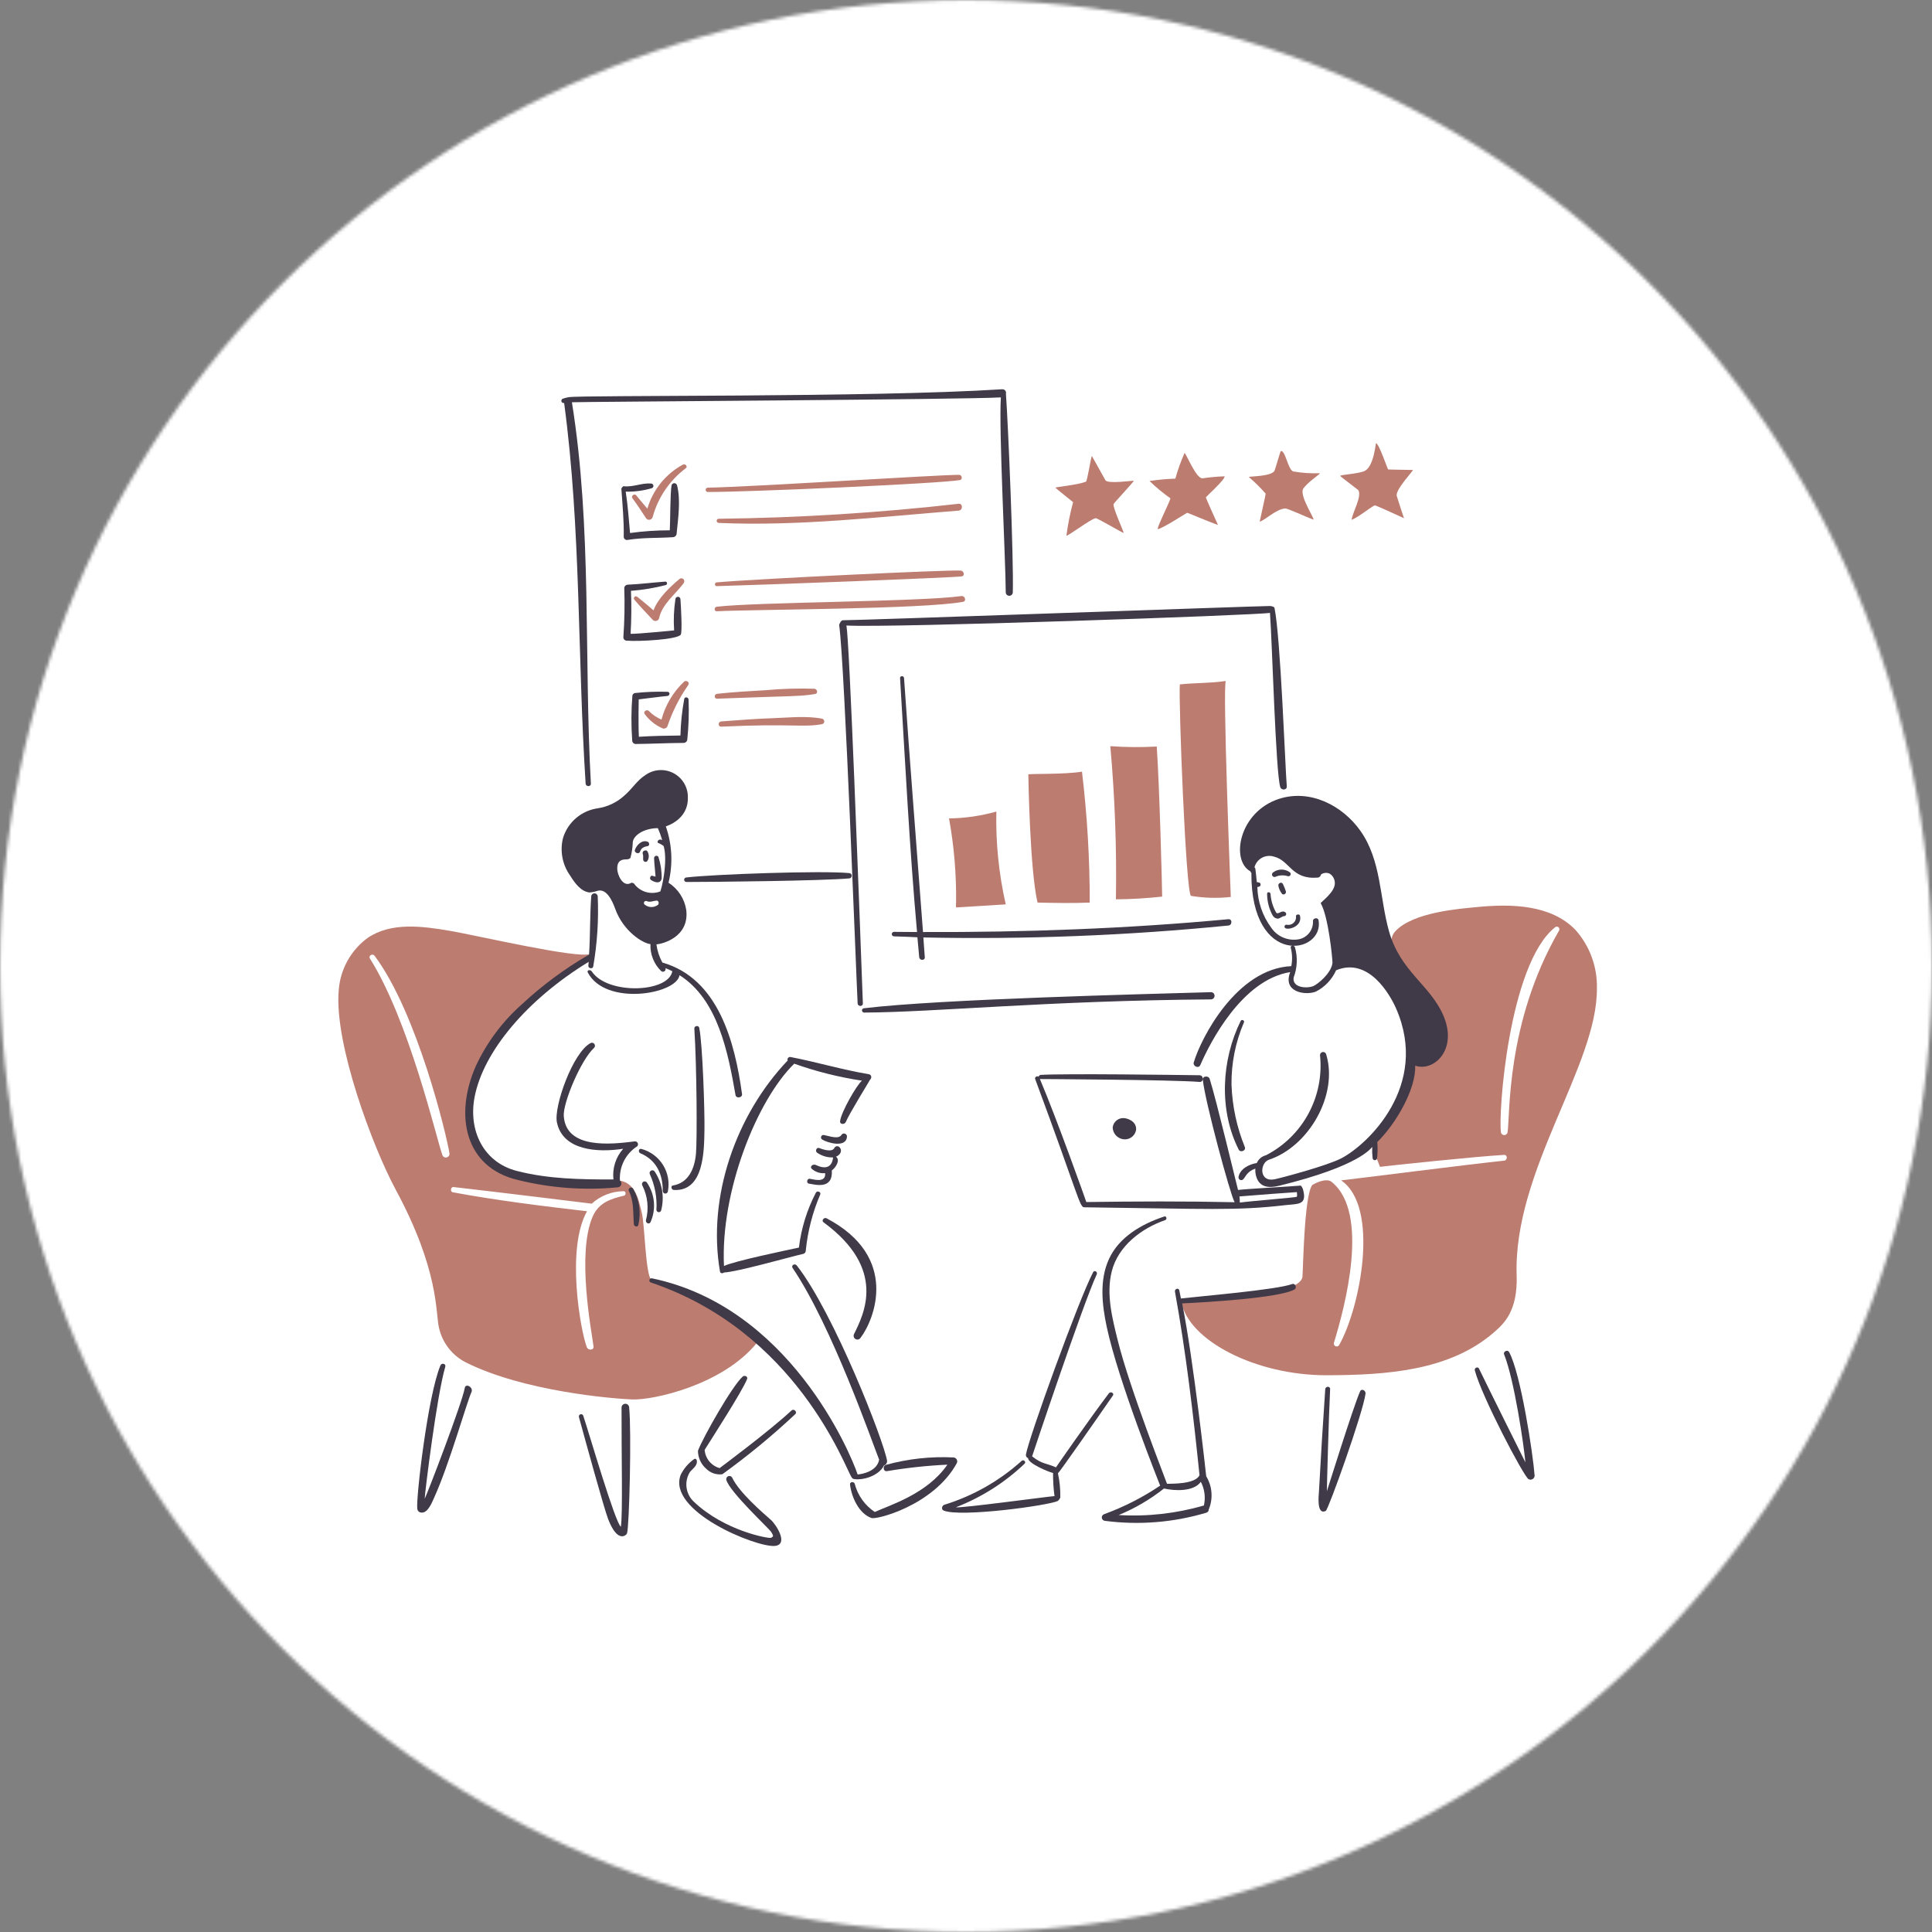 <svg xmlns="http://www.w3.org/2000/svg" width="595" height="595" viewBox="0 0 595 595" fill="none"><rect x="0" y="0" width="595" height="595" fill="#808080" stroke="none"/><mask id="mask0_71_614" style="mask-type:alpha" maskUnits="userSpaceOnUse" x="0" y="0" width="595" height="595"><circle cx="297.5" cy="297.5" r="297.5" fill="#D9D9D9"></circle></mask><g mask="url(#mask0_71_614)"><rect x="-49" y="-49" width="666" height="666" fill="white"></rect></g><path d="M491.801 304.387C491.962 297.757 489.595 291.315 485.181 286.366C477.686 278.614 465.55 278.289 454.81 279.356C450.14 279.821 435.13 280.813 429.669 286.865C422.784 294.497 449.204 313.997 423.938 350.836C422.264 353.284 423.661 355.842 424.995 359.347C428.61 358.9 454.082 356.209 463.211 355.675C464.322 355.609 464.322 357.343 463.211 357.453C454.255 358.347 416.317 363.184 413.027 363.518C424.985 371.695 418.957 402.666 412.415 414.247C412.305 414.428 412.135 414.563 411.934 414.629C411.734 414.694 411.517 414.686 411.322 414.606C411.127 414.525 410.967 414.377 410.871 414.189C410.776 414.001 410.751 413.785 410.801 413.58C414.079 402.864 422.051 373.569 410.077 363.963C408.689 362.847 405.85 363.906 404.126 364.965C401.623 368.302 401.327 391.105 401.121 393.166C400.509 399.286 373.365 399.563 363.789 400.842C365.958 412.858 386.819 423.598 408.622 423.537C426.813 423.486 446.491 422.236 460.187 410.243C463.066 407.723 467.458 403.847 467.084 392.776C466.018 360.477 492.005 328.19 491.801 304.387ZM480.12 286.639C463.635 315.148 465.126 343.873 464.267 348.828C464.203 349.044 464.071 349.234 463.891 349.369C463.71 349.504 463.491 349.577 463.266 349.577C463.04 349.577 462.821 349.504 462.64 349.369C462.46 349.234 462.328 349.044 462.264 348.828C461.336 343.373 464.6 297.096 478.841 285.637C478.98 285.486 479.171 285.393 479.376 285.376C479.581 285.36 479.784 285.421 479.946 285.548C480.107 285.675 480.215 285.859 480.247 286.062C480.28 286.264 480.234 286.472 480.12 286.643V286.639Z" fill="#BC7C70"></path><path d="M200.599 394.224C198.763 392.388 198.596 377.26 197.651 373.475C196.707 369.691 195.593 361.682 186.97 363.908C156.82 371.692 111.041 344.885 181.741 293.764C178.349 295.433 146.639 288.052 138.742 286.7C130.117 285.221 120.502 283.923 113.266 288.819C110.678 290.709 108.535 293.142 106.988 295.948C105.441 298.754 104.527 301.865 104.311 305.062C102.901 321.357 114.715 353.12 121.888 366.417C135.352 391.389 134.099 404.361 135.182 408.849C135.682 411.141 136.685 413.293 138.119 415.149C139.552 417.006 141.38 418.521 143.471 419.585C161.317 428.506 188.526 430.742 194.701 430.989C201.042 431.242 222.46 426.65 233.139 413.523C230.136 404.849 201.988 395.615 200.599 394.224ZM136.239 355.731C134.38 350.531 126.061 314.493 113.934 295.211C113.375 294.323 114.715 293.485 115.38 294.376C128.54 311.988 137.561 349.726 138.409 355.119C138.468 355.4 138.419 355.692 138.27 355.937C138.122 356.183 137.886 356.362 137.61 356.44C137.334 356.518 137.039 356.488 136.785 356.356C136.53 356.225 136.335 356.001 136.239 355.731ZM192.135 368.247C188.055 369.187 184.358 370.421 182.512 374.699C177.537 386.227 182.218 410.136 182.79 414.638C182.953 415.92 181.123 415.918 180.731 414.918C178.844 410.077 174.224 384.657 180.788 373.031C166.992 371.419 153.136 369.724 139.458 367.19C138.567 367.025 138.789 365.477 139.68 365.576C153.848 367.184 182.178 370.695 182.235 370.695C184.902 368.27 188.364 366.905 191.968 366.858C192.81 366.747 192.92 368.069 192.143 368.247H192.135Z" fill="#BC7C70"></path><path d="M393.676 272.633C393.822 273.637 394.246 274.581 394.9 275.358C395.028 275.433 395.176 275.469 395.324 275.46C395.472 275.452 395.615 275.4 395.734 275.311C395.853 275.222 395.943 275.1 395.993 274.959C396.042 274.819 396.05 274.668 396.014 274.524C395.769 273.762 395.471 273.019 395.124 272.298C394.722 271.47 393.774 271.906 393.676 272.633Z" fill="#403948"></path><path d="M392.844 270.016C394.041 269.497 395.388 269.438 396.626 269.849C396.774 269.886 396.93 269.874 397.07 269.815C397.21 269.755 397.327 269.651 397.403 269.519C397.478 269.387 397.508 269.233 397.489 269.082C397.469 268.931 397.4 268.791 397.293 268.682C396.54 268.113 395.622 267.805 394.679 267.805C393.735 267.805 392.817 268.113 392.065 268.682C391.905 268.794 391.794 268.961 391.752 269.151C391.711 269.341 391.742 269.54 391.84 269.708C391.938 269.876 392.096 270.001 392.282 270.058C392.468 270.115 392.668 270.1 392.844 270.016Z" fill="#403948"></path><path d="M390.231 275.301C390.241 277.592 390.814 279.846 391.9 281.863C392.051 282.156 392.272 282.405 392.544 282.59C392.816 282.774 393.13 282.888 393.457 282.92C394.236 282.92 394.793 282.143 395.515 282.143C395.647 282.133 395.773 282.082 395.875 281.999C395.977 281.915 396.052 281.802 396.088 281.675C396.125 281.547 396.121 281.412 396.079 281.287C396.036 281.162 395.956 281.053 395.85 280.974C394.681 280.085 393.681 281.863 393.012 281.029C392.007 279.277 391.417 277.317 391.288 275.301C391.19 274.63 390.195 274.577 390.231 275.301Z" fill="#403948"></path><path d="M396.015 285.921C397.182 286.365 401.132 285.197 400.354 281.971C400.187 281.414 399.073 281.582 399.13 282.139C399.182 282.511 399.145 282.891 399.022 283.246C398.898 283.602 398.693 283.923 398.421 284.184C398.149 284.444 397.82 284.636 397.459 284.745C397.099 284.853 396.718 284.874 396.348 284.807C396.274 284.783 396.196 284.774 396.119 284.78C396.042 284.787 395.966 284.808 395.898 284.844C395.829 284.88 395.768 284.93 395.719 284.99C395.669 285.05 395.632 285.119 395.61 285.193C395.588 285.268 395.581 285.346 395.589 285.423C395.598 285.5 395.622 285.575 395.659 285.642C395.697 285.71 395.748 285.77 395.809 285.818C395.87 285.865 395.94 285.9 396.015 285.921Z" fill="#403948"></path><path d="M382.104 314.402C376.152 326.438 375.317 341.853 381.492 354.062C381.998 355.062 383.787 354.39 383.384 353.283C380.898 347.176 379.505 340.681 379.267 334.092C379.185 327.479 380.493 320.923 383.106 314.847C383.375 314.231 382.38 313.843 382.104 314.402Z" fill="#403948"></path><path d="M401.356 366.578C401.356 366.356 400.857 365.132 400.522 365.132C396.63 365.466 384.781 366.078 381.277 366.468C380.832 364.854 374.583 338.661 372.543 332.257C372.207 331.202 370.299 331.315 370.43 332.537C371.126 339.269 378.884 367.914 380.222 370.25C365.036 369.916 349.738 369.973 334.553 370.195C334.553 370.083 325.487 344.607 320.258 332.314C320.258 332.314 361.144 332.518 369.422 333.204C370.756 333.314 370.756 331.164 369.422 331.145C361.244 331.033 328.594 330.588 320.528 331.033C320.373 331.048 320.227 331.11 320.108 331.209C319.989 331.308 319.903 331.441 319.86 331.59C319.416 331.257 318.577 331.702 318.804 332.314C332.111 368.161 332.472 371.79 333.877 371.807C371.987 372.28 380.504 372.931 395.957 371.139C399.69 370.707 402.525 371.195 401.356 366.578ZM399.355 368.581C399.076 368.804 384.836 369.915 381.834 370.36C381.834 369.748 381.776 369.081 381.721 368.469C385.448 368.137 398.966 367.135 399.41 367.135C399.465 367.692 399.522 368.469 399.355 368.583V368.581Z" fill="#403948"></path><path d="M346.511 344.385C346.071 344.305 345.62 344.316 345.184 344.417C344.749 344.518 344.339 344.708 343.979 344.973C343.62 345.239 343.318 345.575 343.093 345.962C342.868 346.348 342.725 346.776 342.672 347.22C342.699 348.097 343.03 348.938 343.609 349.598C344.188 350.258 344.978 350.696 345.844 350.837C346.313 350.917 346.794 350.9 347.257 350.788C347.719 350.675 348.154 350.469 348.534 350.183C348.914 349.896 349.232 349.535 349.467 349.121C349.703 348.708 349.851 348.25 349.904 347.777C349.904 344.884 346.511 344.385 346.511 344.385Z" fill="#403948"></path><path d="M253.223 350.948C254.625 351.876 260.643 353.728 260.843 350.003C260.842 349.799 260.774 349.602 260.649 349.441C260.524 349.281 260.349 349.166 260.152 349.115C259.955 349.064 259.747 349.08 259.56 349.16C259.373 349.241 259.218 349.381 259.119 349.558C258.203 350.986 255.165 349.807 253.778 349.558C253.601 349.514 253.414 349.535 253.251 349.618C253.088 349.702 252.961 349.841 252.894 350.01C252.826 350.18 252.822 350.369 252.883 350.541C252.943 350.713 253.064 350.858 253.223 350.948Z" fill="#403948"></path><path d="M258.512 353.283C258.409 353.181 258.284 353.104 258.148 353.056C258.011 353.009 257.865 352.992 257.721 353.008C257.577 353.024 257.439 353.072 257.316 353.149C257.193 353.226 257.088 353.329 257.01 353.451C256.351 355.068 253.169 353.906 252.282 353.563C251.443 353.239 250.943 354.569 251.67 355.009C253.103 356.007 254.82 356.514 256.566 356.456C256.509 356.511 256.468 361.266 251.28 358.791C250.338 358.341 249.22 359.295 250.056 360.015C250.611 360.493 251.257 360.853 251.955 361.073C252.654 361.293 253.389 361.368 254.118 361.294C254.45 364.577 250.113 363.073 249.334 363.018C248.5 362.961 248.277 364.401 249.112 364.52C250.948 364.783 256.566 366.523 256.176 360.46C257.343 359.626 258.901 357.29 257.455 356.233C258.734 355.731 259.583 354.383 258.512 353.283Z" fill="#403948"></path><path d="M267.517 330.811C259.398 329.468 251.511 327.069 243.433 325.527C242.821 325.411 242.319 326.139 242.599 326.584C226.634 343.328 217.764 368.669 221.738 391.611C221.844 392.223 222.629 392.223 222.962 391.888C226.801 391.776 243.092 387.137 247.382 386.158C247.616 386.101 247.821 385.964 247.963 385.771C248.106 385.578 248.175 385.341 248.16 385.101C248.757 379.16 250.258 373.345 252.611 367.857C252.937 367.076 251.66 366.576 251.275 367.302C248.526 372.577 246.754 378.306 246.046 384.212C241.987 385.101 226.299 388.328 222.962 389.885C221.85 366.857 233.141 338.767 244.6 327.585C251.37 329.991 258.355 331.742 265.459 332.814C263.902 334.038 259.035 342.49 258.727 345.274C258.604 346.386 260.155 346.38 260.508 345.497C261.463 343.085 267.905 332.704 267.905 332.592C268.519 332.035 268.519 330.978 267.517 330.811Z" fill="#403948"></path><path d="M341.502 429.104C335.898 436.47 325.26 451.799 325.203 451.909C322.077 450.503 321.055 451.017 317.859 448.516C317.859 448.461 333.53 401.531 337.773 392.447C338.11 391.725 337.041 391.051 336.661 391.778C332.1 400.511 316.81 442.908 315.968 447.904C315.912 448.147 315.95 448.402 316.073 448.619C316.197 448.835 316.397 448.997 316.635 449.073C316.525 450.63 322.81 453.3 324.311 453.635C324.29 456.015 324.439 458.394 324.756 460.754C322.42 460.921 296.333 464.481 294.384 464.202C302.24 461.16 309.423 456.605 315.525 450.797C316.137 450.232 315.248 449.353 314.636 449.907C307.778 456.092 299.652 460.705 290.827 463.424C290.105 463.647 289.778 464.852 290.604 465.203C295.715 467.376 322.928 463.657 325.76 462.256C326.107 461.977 326.375 461.613 326.539 461.199C326.598 458.694 326.354 456.191 325.815 453.745C326.094 453.69 337.443 437.447 342.669 429.877C343.338 429.104 342.065 428.377 341.502 429.104Z" fill="#403948"></path><path d="M397.96 395.447C393.127 397.242 369.312 399.229 363.688 399.896C363.523 399.061 363.349 398.229 363.188 397.393C363.017 396.505 361.693 396.891 361.854 397.782C365.252 416.563 367.472 435.386 369.418 454.354C367.972 457.134 360.962 456.912 359.406 456.969C359.406 456.747 347.931 427.768 344.22 412.746C342.543 405.961 340.624 398.566 342.384 391.552C344.353 383.715 351.533 378.292 358.849 375.754C359.514 375.526 359.239 374.42 358.571 374.643C351.676 376.932 344.614 380.93 341.495 387.825C338.549 394.337 339.393 401.785 340.828 408.574C344.361 425.302 357.292 457.469 357.292 457.534C351.921 461.151 346.131 464.103 340.048 466.324C339.814 466.401 339.613 466.557 339.482 466.766C339.351 466.975 339.297 467.224 339.33 467.468C339.363 467.713 339.481 467.938 339.663 468.105C339.844 468.272 340.079 468.369 340.326 468.381C350.77 469.739 361.383 468.886 371.477 465.878C371.703 465.829 371.906 465.703 372.048 465.52C372.191 465.337 372.264 465.11 372.256 464.878C372.942 463.231 373.229 461.445 373.094 459.666C372.958 457.887 372.404 456.165 371.477 454.641C371.477 454.531 367.582 418.876 364.077 401.41C370.197 401.13 394.282 399.796 398.733 397.07C399.518 396.503 398.851 395.116 397.96 395.447ZM344.512 466.592C349.526 464.533 354.226 461.781 358.474 458.415C361.811 459.193 367.654 459.415 369.822 456.357C370.992 458.597 371.327 461.18 370.767 463.644C362.248 466.122 353.368 467.119 344.512 466.592Z" fill="#403948"></path><path d="M418.874 428.492C416.765 433.222 408.75 459.03 408.638 459.253C408.638 457.861 409.192 436.888 409.639 427.824C409.688 426.823 408.211 426.878 408.138 427.824C407.412 438.344 406.763 448.894 406.192 459.475C406.145 460.309 405.376 466.739 408.305 465.316C409.088 464.934 419.707 435.35 420.545 429.208C420.672 428.271 419.319 427.49 418.874 428.492Z" fill="#403948"></path><path d="M464.77 416.42C464.28 415.525 462.877 416.253 463.213 417.088C466.369 424.938 469.333 445.291 469.776 450.352C469.443 449.74 458.38 427.485 455.482 421.482C455.135 420.766 453.994 421.255 454.2 422.039C456.359 430.176 469.152 454.487 470.724 455.525C470.914 455.633 471.128 455.689 471.345 455.69C471.563 455.691 471.777 455.635 471.967 455.529C472.158 455.423 472.317 455.27 472.431 455.084C472.544 454.898 472.608 454.686 472.616 454.469C472.159 447.957 468.344 422.944 464.77 416.42Z" fill="#403948"></path><path d="M266.128 311.842C287.881 311.74 322.459 308.17 372.983 307.782C373.27 307.77 373.541 307.647 373.74 307.44C373.939 307.233 374.049 306.957 374.049 306.669C374.049 306.382 373.939 306.106 373.74 305.899C373.541 305.692 373.27 305.569 372.983 305.557C353.138 306.156 289.839 307.666 266.128 310.508C265.951 310.508 265.781 310.578 265.656 310.703C265.531 310.828 265.461 310.998 265.461 311.175C265.461 311.352 265.531 311.521 265.656 311.646C265.781 311.772 265.951 311.842 266.128 311.842Z" fill="#403948"></path><path d="M378.32 283.087C347.051 286.011 315.631 287.149 284.258 287.037C282.31 260.949 280.211 234.911 278.418 208.827C278.363 208.048 277.145 208.048 277.194 208.827C278.791 234.9 280.086 261.004 282.422 287.037C280.029 287.037 277.693 287.008 275.303 286.982C275.125 286.991 274.958 287.069 274.835 287.198C274.713 287.327 274.645 287.498 274.645 287.676C274.645 287.854 274.713 288.025 274.835 288.155C274.958 288.284 275.125 288.361 275.303 288.371C277.695 288.428 280.141 288.538 282.532 288.65C282.7 290.709 282.904 292.712 283.089 294.77C283.191 295.884 284.915 295.884 284.813 294.77C284.631 292.769 284.536 290.711 284.368 288.707C315.731 289.362 347.105 288.135 378.32 285.035C379.542 284.919 379.544 282.973 378.32 283.087Z" fill="#403948"></path><path d="M294.444 277.968C294.555 269.278 293.828 260.598 292.273 252.048C297.203 251.984 302.103 251.274 306.847 249.934C306.638 259.547 307.609 269.149 309.74 278.525C305.011 278.859 299.283 279.137 294.554 279.471C294.277 279.526 294.444 277.968 294.444 277.968Z" fill="#BC7C70"></path><path d="M316.695 238.531C316.472 238.196 327.764 238.586 333.219 237.641C334.822 251.023 335.621 264.49 335.61 277.968C330.714 278.192 324.43 278.08 319.534 277.968C317.139 267.9 316.695 238.531 316.695 238.531Z" fill="#BC7C70"></path><path d="M343.669 276.966C343.93 261.223 343.355 245.477 341.945 229.795C346.703 230.138 351.479 230.176 356.242 229.907C357.076 241.698 357.91 273.406 357.91 276.131C353.18 276.65 348.427 276.929 343.669 276.966Z" fill="#BC7C70"></path><path d="M379.049 276.243C374.972 276.684 370.855 276.572 366.809 275.91C365.199 275.455 362.916 215.445 363.361 210.773C368.09 210.271 372.816 210.439 377.545 209.714C376.435 209.939 379.049 276.243 379.049 276.243Z" fill="#BC7C70"></path><path d="M309.797 121.27C309.844 121.098 309.849 120.917 309.811 120.743C309.772 120.569 309.692 120.406 309.578 120.27C309.463 120.133 309.317 120.027 309.152 119.959C308.987 119.891 308.808 119.864 308.63 119.881C268.238 122.478 178.968 121.605 175.074 122.329C174.491 122.442 173.915 122.591 173.35 122.773C173.18 122.831 173.04 122.952 172.957 123.111C172.875 123.27 172.857 123.455 172.907 123.627C172.957 123.799 173.072 123.945 173.227 124.034C173.382 124.124 173.566 124.15 173.74 124.108C178.968 163.045 177.82 202.227 180.357 241.31C180.427 242.366 182.03 242.366 181.971 241.31C179.802 202.256 182.361 162.655 176.13 123.885C179.19 123.718 297.784 123.051 308.241 122.384C307.574 132.006 309.687 172.113 309.742 182.403C309.742 182.69 309.857 182.967 310.06 183.17C310.264 183.374 310.54 183.488 310.828 183.488C311.115 183.488 311.391 183.374 311.595 183.17C311.798 182.967 311.913 182.69 311.913 182.403C312.2 172.115 310.522 131.284 309.797 121.27Z" fill="#403948"></path><path d="M336.271 140.458C336.327 140.458 340.219 147.578 340.443 147.913C341.272 149.137 349.064 147.913 349.177 148.078C349.289 148.243 343.001 154.975 342.946 155.255C342.612 156.144 346.172 163.988 346.061 164.098C345.839 164.265 337.993 159.524 337.438 159.594C335.933 159.779 328.705 165.322 328.428 164.932C328.887 161.461 329.575 158.024 330.486 154.643C330.486 154.643 325.035 150.304 325.035 150.191C325.035 149.969 331.6 149.416 334.435 148.355C334.88 148.19 335.992 140.569 336.271 140.458Z" fill="#BC7C70"></path><path d="M364.807 139.517C365.252 139.517 368.367 147.528 370.37 147.306C372.618 146.972 374.884 146.768 377.155 146.694C377.268 147.751 371.37 152.979 371.37 153.201C371.37 153.369 373.873 158.987 375.097 161.657C371.815 160.543 365.809 157.873 365.586 157.93C365.364 157.987 357.631 163.046 356.519 162.936C356.631 161.6 359.856 155.482 360.468 153.479C358.188 151.862 356.031 150.077 354.016 148.14C356.65 147.733 359.307 147.491 361.972 147.416C362.719 144.716 363.666 142.076 364.807 139.517Z" fill="#BC7C70"></path><path d="M389.783 152.033C388.189 150.2 386.46 148.49 384.609 146.917C384.609 146.637 391.545 146.823 392.508 144.969C392.796 144.418 394.289 138.961 394.454 138.906C395.901 138.628 396.627 144.685 398.294 145.191C400.993 145.656 403.733 145.842 406.47 145.748C406.637 145.97 402.837 148.4 401.409 150.422C399.981 152.443 404.691 159.32 404.524 160.044C402.466 159.32 396.568 156.537 395.791 156.595C392.953 156.799 389.616 160.211 387.947 160.656C388.336 158.653 389.84 152.255 389.783 152.033Z" fill="#BC7C70"></path><path d="M416.26 160.091C418.373 159.312 422.825 155.642 423.437 155.642C423.769 155.642 429.722 158.368 432.392 159.592C432.335 159.535 430.609 154.251 430.167 152.749C429.608 150.858 435.505 144.749 435.118 144.738C434.004 144.712 427.609 144.628 427.496 144.571C427.329 144.461 424.604 136.395 423.769 136.507C423.659 136.507 423.1 143.79 420.209 145.075C418.206 145.962 412.651 146.185 412.755 146.576C412.815 146.799 418.263 150.805 418.374 151.026C419.42 153.09 416.482 157.868 416.26 160.091Z" fill="#BC7C70"></path><path d="M217.956 151.522C231.084 151.522 289.438 148.923 295.609 147.85C296.556 147.686 296.276 146.24 295.387 146.236C288.989 146.209 230.866 149.992 217.956 150.185C217.786 150.195 217.625 150.269 217.507 150.394C217.39 150.518 217.324 150.682 217.324 150.854C217.324 151.025 217.39 151.189 217.507 151.313C217.625 151.438 217.786 151.512 217.956 151.522Z" fill="#BC7C70"></path><path d="M221.348 161.045C246.032 162.116 270.636 159.19 295.218 157.26C296.609 157.152 296.554 154.98 295.218 155.147C270.689 157.937 246.033 159.477 221.348 159.763C221.178 159.763 221.015 159.831 220.895 159.951C220.775 160.071 220.707 160.234 220.707 160.404C220.707 160.574 220.775 160.737 220.895 160.857C221.015 160.977 221.178 161.045 221.348 161.045Z" fill="#BC7C70"></path><path d="M220.739 180.514C233.604 180.18 293.5 177.905 296.168 177.511C297.28 177.346 296.836 175.84 295.946 175.73C293.166 175.39 233.422 178.233 220.797 179.347C220.017 179.347 219.962 180.534 220.739 180.514Z" fill="#BC7C70"></path><path d="M220.74 188.245C233.472 187.653 284.17 187.617 296.559 185.352C297.728 185.148 297.226 183.41 296.057 183.573C283.325 185.344 233.021 185.399 220.74 186.856C219.906 186.949 219.851 188.284 220.74 188.245Z" fill="#BC7C70"></path><path d="M220.848 215.175C244.426 214.265 246.266 214.537 251.052 213.729C251.999 213.568 251.719 212.178 250.83 212.115C245.819 211.951 240.803 212.1 235.811 212.56C230.805 212.839 225.795 213.131 220.848 213.672C219.901 213.768 219.846 215.206 220.848 215.175Z" fill="#BC7C70"></path><path d="M222.128 223.79C244.043 222.758 247.103 224.115 253.223 223.011C253.404 222.959 253.563 222.849 253.676 222.698C253.788 222.548 253.849 222.365 253.849 222.177C253.849 221.989 253.788 221.806 253.676 221.655C253.563 221.505 253.404 221.395 253.223 221.342C248.385 220.388 242.989 221.016 238.093 221.177C232.752 221.351 227.422 221.789 222.128 222.177C221.073 222.254 221.071 223.841 222.128 223.79Z" fill="#BC7C70"></path><path d="M208.499 149.414C208.442 149.238 208.331 149.084 208.181 148.975C208.031 148.866 207.85 148.808 207.665 148.808C207.48 148.808 207.299 148.866 207.149 148.975C206.999 149.084 206.888 149.238 206.831 149.414C206.374 151.748 206.441 161.042 206.274 163.321C202.179 163.316 198.09 163.595 194.034 164.155C193.644 159.871 193.367 155.699 192.699 151.415C195.408 151.475 198.109 151.119 200.709 150.359C200.88 150.308 201.027 150.197 201.122 150.046C201.218 149.895 201.256 149.715 201.228 149.538C201.201 149.362 201.111 149.201 200.975 149.086C200.838 148.971 200.665 148.909 200.486 148.912C197.644 148.686 194.923 150.081 192.087 149.747C191.808 149.691 191.363 150.416 191.363 150.526C191.698 155.422 192.198 160.424 192.087 165.322C192.091 165.475 192.13 165.626 192.2 165.762C192.271 165.899 192.372 166.017 192.495 166.108C192.619 166.199 192.761 166.261 192.912 166.289C193.063 166.317 193.219 166.31 193.367 166.269C197.971 165.518 202.661 165.754 207.273 165.434C207.563 165.416 207.835 165.293 208.04 165.088C208.245 164.883 208.368 164.61 208.385 164.32C208.82 159.704 209.707 154.006 208.499 149.414Z" fill="#403948"></path><path d="M210.334 143.08C207.697 144.5 205.37 146.432 203.489 148.762C201.607 151.093 200.209 153.775 199.377 156.652C198.208 155.318 197.054 153.916 195.928 152.537C195.379 151.864 194.265 152.756 194.761 153.427C196.223 155.416 197.6 157.484 198.933 159.547C199.048 159.733 199.216 159.882 199.414 159.976C199.613 160.069 199.834 160.103 200.052 160.074C200.269 160.045 200.473 159.953 200.64 159.81C200.807 159.668 200.929 159.48 200.991 159.269C202.626 153.242 206.228 147.933 211.226 144.188C211.885 143.682 211.05 142.727 210.334 143.08Z" fill="#BC7C70"></path><path d="M209.557 184.575C209.557 184.369 209.475 184.17 209.329 184.024C209.183 183.878 208.985 183.796 208.778 183.796C208.571 183.796 208.373 183.878 208.227 184.024C208.081 184.17 207.999 184.369 207.999 184.575C207.525 187.741 207.395 190.949 207.609 194.143C207.444 194.143 196.707 195.255 194.204 195.2C194.464 190.791 194.501 186.372 194.316 181.96C197.94 181.687 201.533 181.091 205.051 180.181C205.608 180.016 205.553 179.075 204.884 179.122C200.993 179.396 197.152 179.902 193.256 180.069C192.996 180.086 192.751 180.197 192.567 180.381C192.383 180.565 192.272 180.811 192.256 181.07C192.431 186.134 192.338 191.203 191.977 196.256C191.976 196.395 192.002 196.533 192.055 196.662C192.108 196.791 192.185 196.908 192.284 197.006C192.382 197.104 192.499 197.182 192.628 197.235C192.756 197.287 192.894 197.314 193.033 197.313C196.811 197.613 208.849 196.96 209.665 195.422C210.147 194.518 209.735 186.968 209.557 184.575Z" fill="#403948"></path><path d="M209.222 178.342C206.319 180.79 202.659 184.182 201.266 187.965C199.597 186.518 197.965 185.151 196.26 183.793C196.14 183.688 195.984 183.632 195.824 183.638C195.664 183.643 195.512 183.709 195.399 183.822C195.286 183.935 195.221 184.087 195.215 184.246C195.21 184.406 195.265 184.562 195.37 184.682C197.188 186.867 199.157 188.85 201.044 190.912C201.189 191.052 201.367 191.153 201.562 191.205C201.757 191.256 201.961 191.257 202.157 191.207C202.352 191.157 202.531 191.057 202.677 190.918C202.823 190.779 202.93 190.605 202.99 190.413C203.834 186.129 207.951 183.069 210.499 179.676C211.244 178.689 210.126 177.579 209.222 178.342Z" fill="#BC7C70"></path><path d="M212.059 215.446C212.01 214.721 210.895 214.446 210.723 215.278C210.038 218.987 209.647 222.744 209.556 226.515C205.272 226.57 201.045 226.627 196.761 226.904C196.539 223.067 196.706 215.391 196.706 215.391C197.318 215.333 203.208 214.55 205.552 214.334C206.384 214.256 206.386 213.018 205.552 213.055C202.19 212.95 198.826 213.079 195.482 213.442C195.31 213.491 195.153 213.584 195.027 213.71C194.901 213.837 194.809 213.994 194.76 214.167C194.381 218.794 194.362 223.443 194.703 228.073C194.71 228.351 194.823 228.616 195.02 228.813C195.217 229.01 195.482 229.123 195.76 229.13C200.713 229.075 205.607 228.824 210.558 228.795C210.85 228.785 211.126 228.665 211.333 228.459C211.539 228.252 211.66 227.975 211.67 227.684C212.095 223.619 212.225 219.529 212.059 215.446Z" fill="#403948"></path><path d="M210.666 209.94C207.315 213.118 204.908 217.161 203.713 221.621C202.254 220.993 200.931 220.086 199.819 218.951C199.207 218.339 197.983 219.169 198.54 219.895C199.913 221.781 201.753 223.276 203.879 224.235C204.036 224.322 204.211 224.372 204.391 224.381C204.571 224.391 204.75 224.36 204.916 224.291C205.082 224.221 205.23 224.115 205.35 223.98C205.469 223.846 205.556 223.686 205.605 223.512C207.114 219.061 209.249 214.847 211.945 210.997C212.557 210.163 211.378 209.314 210.666 209.94Z" fill="#BC7C70"></path><path d="M392.509 187.244C392.403 186.745 391.23 186.632 391.118 186.632C387.558 186.632 265.072 191.026 259.509 191.026C259.064 191.026 258.397 192.193 258.452 192.583C260.152 204.705 263.693 301.052 264.126 309.008C264.183 310.065 265.778 310.065 265.739 309.008C264.491 275.313 261.623 197.644 260.676 192.638C273.805 193.417 387.336 189.468 391.118 188.746C391.785 197.644 392.884 238.126 394.29 242.424C394.633 243.477 396.403 243.369 396.291 242.145C395.846 237.253 394.384 196.126 392.509 187.244Z" fill="#403948"></path><path d="M261.62 268.899C253.395 268.053 219.673 269.244 211.391 270.233C211.206 270.233 211.03 270.307 210.899 270.437C210.769 270.568 210.695 270.745 210.695 270.929C210.695 271.114 210.769 271.29 210.899 271.421C211.03 271.551 211.206 271.625 211.391 271.625C219.735 271.625 253.344 271.278 261.62 270.513C261.813 270.484 261.989 270.386 262.116 270.238C262.244 270.09 262.314 269.901 262.314 269.706C262.314 269.511 262.244 269.322 262.116 269.174C261.989 269.026 261.813 268.928 261.62 268.899Z" fill="#403948"></path><path d="M444.407 312.508C440.241 303.161 431.251 299.15 427.775 286.804C424.843 276.4 425.421 264.958 418.931 255.82C413.407 248.044 403.472 242.934 393.901 246.028C381.579 250.015 378.931 264.915 385.055 268.334C385.055 268.334 385.278 268.779 385.39 268.836C385.233 298.212 407.913 293.799 406.081 283.409C405.914 282.463 404.333 282.685 404.358 283.632C404.443 285.053 403.965 286.45 403.028 287.522C402.092 288.594 400.771 289.254 399.352 289.36C397.82 289.52 396.274 289.257 394.881 288.6C393.489 287.943 392.303 286.917 391.453 285.633C388.796 282.013 387.32 277.662 387.226 273.173C387.458 273.17 387.686 273.114 387.893 273.007C387.994 272.947 388.078 272.862 388.137 272.759C388.195 272.657 388.226 272.541 388.226 272.423C388.226 272.305 388.195 272.189 388.137 272.087C388.078 271.984 387.994 271.899 387.893 271.839C387.628 271.731 387.345 271.675 387.058 271.671C386.946 270.337 386.779 268.946 386.614 267.555C386.606 267.463 386.577 267.376 386.528 267.298C386.48 267.221 386.413 267.156 386.334 267.11C386.499 266.485 386.791 265.902 387.19 265.394C387.589 264.887 388.089 264.466 388.657 264.159C389.225 263.852 389.849 263.664 390.493 263.607C391.136 263.551 391.784 263.626 392.397 263.83C397.224 264.996 397.762 270.935 405.804 270.282C406.056 270.267 406.294 270.164 406.477 269.991C406.661 269.818 406.777 269.586 406.806 269.335C407.201 269.04 407.672 268.862 408.164 268.823C408.656 268.784 409.149 268.884 409.586 269.113C410.032 269.418 410.401 269.824 410.661 270.297C410.922 270.77 411.068 271.298 411.088 271.839C411.308 274.735 406.587 277.899 406.749 278.181C409.088 282.208 410.365 295.035 410.365 296.541C409.976 299.823 405.755 303.12 404.525 303.661C402.699 304.462 397.905 304.328 398.405 301.045C399.544 298.055 399.681 294.775 398.795 291.7C398.633 291.088 397.297 291.088 397.516 291.867C397.995 293.723 398.052 295.662 397.683 297.543C380.828 298.32 369.855 319.715 367.644 327.19C367.301 328.355 369.141 329.191 369.647 328.024C372.621 321.17 382.442 301.769 397.348 299.377C394.9 305.719 402.244 306.604 405.247 305.384C408.014 303.975 410.213 301.658 411.477 298.822C421.49 294.65 428.095 306.337 429.945 310.558C440.374 334.346 421.214 352.504 413.091 356.727C408.697 359.01 394.786 362.718 392.564 363.18C387.764 364.173 387.936 358.39 390.618 357.227C403.021 353.222 412.242 337.172 408.417 324.687C408.355 324.46 408.212 324.264 408.015 324.136C407.819 324.007 407.582 323.955 407.349 323.989C407.117 324.023 406.905 324.141 406.753 324.321C406.601 324.5 406.521 324.729 406.526 324.964C407.182 331.179 405.945 337.446 402.977 342.945C400.009 348.444 395.449 352.918 389.894 355.78C389.268 355.932 388.686 356.227 388.194 356.642C387.701 357.057 387.313 357.582 387.058 358.173C384.723 358.563 381.958 359.891 381.44 362.4C381.397 362.576 381.412 362.761 381.482 362.928C381.551 363.095 381.673 363.235 381.828 363.329C381.983 363.422 382.164 363.463 382.344 363.446C382.524 363.429 382.694 363.355 382.83 363.235C383.613 362.517 383.888 360.844 386.614 359.897C386.556 360.665 386.631 361.436 386.836 362.178C387.821 365.783 390.847 365.927 393.901 365.183C418.921 359.077 422.269 353.5 422.603 353.222C422.548 354.354 422.585 355.489 422.714 356.615C422.714 356.799 422.787 356.976 422.917 357.107C423.048 357.237 423.225 357.31 423.409 357.31C423.594 357.31 423.771 357.237 423.901 357.107C424.032 356.976 424.105 356.799 424.105 356.615C424.286 354.989 424.304 353.349 424.16 351.719C430.056 345.933 436.12 335.254 435.841 328.189C441.529 330.197 449.193 323.242 444.407 312.508Z" fill="#403948"></path><path d="M195.542 351.507C188.43 352.399 174.342 354.065 173.626 343.718C173.345 339.659 178.865 326.486 182.971 322.692C183.125 322.533 183.217 322.324 183.229 322.103C183.242 321.882 183.174 321.665 183.039 321.489C182.905 321.314 182.711 321.193 182.495 321.148C182.278 321.103 182.053 321.138 181.86 321.246C176.407 324.136 170.487 340.83 171.513 345.667C173.349 354.353 184.028 355.012 191.927 353.788C190.79 355.065 189.936 356.566 189.418 358.196C188.901 359.825 188.732 361.545 188.924 363.243C178.91 363.243 169.01 363.131 159.22 360.63C148.763 357.958 144.232 348.064 146.147 337.935C148.799 323.869 162.335 307.786 181.303 296.215C181.248 296.605 181.248 297.049 181.19 297.439C181.135 298.273 182.578 298.496 182.694 297.661C183.933 290.538 184.399 283.301 184.083 276.078C184.071 275.82 183.961 275.577 183.775 275.399C183.588 275.221 183.34 275.122 183.083 275.122C182.825 275.122 182.577 275.221 182.39 275.399C182.204 275.577 182.094 275.82 182.082 276.078C181.656 282.025 181.802 287.983 181.413 293.989C173.939 298.306 166.979 303.456 160.666 309.342C154.739 314.604 149.949 321.021 146.59 328.2C139.772 343.569 143.206 359.636 159.55 363.41C169.474 365.868 179.741 366.639 189.922 365.691C191.59 365.691 191.647 364.022 190.923 363.578C190.784 361.499 191.206 359.421 192.146 357.561C193.085 355.702 194.508 354.129 196.264 353.008C196.381 352.875 196.456 352.71 196.48 352.534C196.504 352.358 196.476 352.179 196.399 352.019C196.322 351.859 196.2 351.726 196.047 351.634C195.895 351.543 195.719 351.499 195.542 351.507Z" fill="#403948"></path><path d="M207.496 366.474C216.88 367.031 216.831 354.291 216.952 348.006C217.056 342.61 216.393 321.486 215.34 316.522C215.163 315.69 213.784 315.91 213.837 316.745C214.6 328.756 214.716 351.119 214.339 355.301C213.931 359.75 212.168 364.256 207.274 365.093C206.495 365.138 206.717 366.427 207.496 366.474Z" fill="#403948"></path><path d="M253.614 376.424C273.262 390.837 266.01 404.758 263.017 410.855C262.883 411.119 262.854 411.424 262.938 411.709C263.021 411.993 263.21 412.234 263.466 412.384C263.722 412.533 264.025 412.579 264.313 412.512C264.602 412.445 264.854 412.271 265.018 412.024C269.249 406.463 277.17 387.089 254.561 375.2C253.79 374.794 252.88 375.883 253.614 376.424Z" fill="#403948"></path><path d="M243.766 434.386C236.889 440.802 221.683 452.075 221.628 452.134C220.373 451.786 219.257 451.06 218.43 450.053C217.604 449.047 217.109 447.81 217.011 446.512C219.235 442.952 228.525 428.601 230.082 424.708C230.416 423.874 229.251 423.484 228.748 423.929C225.543 426.734 216.495 442.654 214.953 446.791C214.955 447.821 215.174 448.839 215.596 449.778C216.017 450.717 216.633 451.557 217.401 452.242C218.046 452.916 218.84 453.429 219.72 453.739C220.599 454.048 221.54 454.146 222.464 454.023C230.343 448.334 237.849 442.147 244.937 435.5C245.614 434.788 244.486 433.715 243.766 434.386Z" fill="#403948"></path><path d="M237.424 468.093C235.266 466.19 227.614 459.678 225.463 455.021C225.343 454.824 225.156 454.676 224.937 454.604C224.718 454.532 224.48 454.54 224.266 454.627C224.052 454.714 223.877 454.875 223.77 455.079C223.663 455.284 223.633 455.52 223.685 455.745C224.645 459.427 236.871 470.762 237.479 471.765C238.15 472.875 238.381 473.181 237.424 473.601C236.763 473.889 223.16 471.506 213.668 462.475C212.435 461.32 211.645 459.771 211.432 458.095C211.219 456.419 211.598 454.722 212.503 453.295C213.393 452.239 214.951 451.292 214.562 449.68C214.545 449.598 214.51 449.522 214.457 449.457C214.404 449.392 214.337 449.341 214.26 449.308C214.183 449.275 214.1 449.261 214.017 449.268C213.933 449.274 213.853 449.301 213.782 449.346C212.041 450.581 210.627 452.223 209.666 454.13C205.19 465.37 232.956 476.61 238.591 476.102C243.04 475.703 238.989 469.475 237.424 468.093Z" fill="#403948"></path><path d="M273.196 449.913C272.264 443.927 256.801 404.288 245.383 389.733C244.771 388.953 243.547 389.684 244.104 390.512C256.189 408.307 268.635 444.246 270.748 449.531C270.136 453.036 265.742 453.981 264.129 454.093C261.736 446.973 242.89 402.436 200.772 393.682C200.606 393.648 200.433 393.679 200.289 393.769C200.145 393.859 200.041 394 199.998 394.164C199.955 394.328 199.977 394.503 200.059 394.651C200.141 394.8 200.276 394.912 200.438 394.963C245.22 410.084 260.179 451.7 262.238 454.927C262.355 455.136 262.528 455.309 262.737 455.427C264.908 456.039 270.414 454.927 272.25 451.31C272.538 451.211 272.786 451.021 272.956 450.769C273.127 450.517 273.211 450.217 273.196 449.913Z" fill="#403948"></path><path d="M293.661 448.85C286.648 448.5 279.624 449.27 272.853 451.131C271.796 451.411 271.961 453.228 273.13 453.077C279.296 452.034 285.519 451.365 291.766 451.074C285.535 460.142 273.854 463.589 269.403 465.648C266.352 463.61 264.155 460.523 263.23 456.972C263.069 456.245 261.672 456.247 261.784 457.194C262.228 460.976 264.454 466.094 268.346 467.484C269.736 468.177 287.563 463.608 294.662 450.629C294.755 450.449 294.801 450.249 294.797 450.047C294.793 449.845 294.739 449.647 294.64 449.471C294.54 449.294 294.399 449.146 294.228 449.037C294.057 448.929 293.862 448.865 293.661 448.85Z" fill="#403948"></path><path d="M143.142 427.435C142.263 432.276 131.514 460.252 130.792 461.589C130.849 459.643 134.539 429.667 137.134 420.925C137.414 419.981 136.026 419.593 135.631 420.538C131.726 429.899 128.083 461.542 128.511 464.602C128.528 464.921 128.662 465.223 128.888 465.449C129.114 465.675 129.416 465.809 129.735 465.826C131.787 466.095 133.111 462.537 133.739 461.154C138.354 451.019 143.717 431.962 145.198 428.718C145.863 427.266 143.423 425.878 143.142 427.435Z" fill="#403948"></path><path d="M193.756 433.443C193.744 433.142 193.615 432.857 193.398 432.649C193.18 432.44 192.89 432.323 192.589 432.323C192.287 432.323 191.997 432.44 191.779 432.649C191.562 432.857 191.433 433.142 191.421 433.443C191.366 446.969 191.829 466.734 191.198 470.21C189.362 468.654 181.582 441.895 179.627 436.002C179.57 435.832 179.449 435.691 179.29 435.609C179.131 435.526 178.946 435.508 178.774 435.558C178.602 435.609 178.456 435.723 178.367 435.878C178.277 436.033 178.251 436.217 178.293 436.391C180.25 443.556 186.045 464.637 187.304 467.874C190.201 475.361 192.865 472.826 193.089 472.269C193.812 470.488 194.517 440.559 193.756 433.443Z" fill="#403948"></path><path d="M197.208 355.172C202.2 357.267 204.144 361.68 204.107 366.8C204.11 366.99 204.18 367.173 204.305 367.315C204.43 367.458 204.602 367.551 204.79 367.578C204.978 367.605 205.17 367.563 205.33 367.462C205.49 367.36 205.609 367.204 205.664 367.022C206.246 364.204 205.729 361.269 204.22 358.819C202.71 356.369 200.322 354.588 197.543 353.84C196.702 353.575 196.427 354.844 197.208 355.172Z" fill="#403948"></path><path d="M200.159 361.686C201.706 365.102 202.393 368.845 202.16 372.587C202.163 372.762 202.228 372.931 202.344 373.062C202.459 373.194 202.617 373.281 202.79 373.307C202.963 373.334 203.139 373.299 203.289 373.208C203.438 373.117 203.551 372.976 203.607 372.81C204.137 370.791 204.237 368.684 203.902 366.624C203.567 364.564 202.803 362.598 201.66 360.851C201.606 360.753 201.532 360.666 201.444 360.596C201.355 360.526 201.254 360.474 201.145 360.443C201.037 360.412 200.924 360.402 200.811 360.415C200.699 360.428 200.591 360.463 200.492 360.518C200.394 360.573 200.307 360.646 200.237 360.735C200.167 360.823 200.115 360.924 200.084 361.033C200.053 361.141 200.044 361.255 200.056 361.367C200.069 361.479 200.104 361.587 200.159 361.686Z" fill="#403948"></path><path d="M197.819 365.08C199.482 368.405 199.878 372.221 198.933 375.817C198.78 376.598 199.895 377.216 200.322 376.429C201.201 374.477 201.565 372.332 201.38 370.2C201.195 368.067 200.467 366.017 199.265 364.246C199.154 364.054 198.972 363.914 198.758 363.857C198.544 363.799 198.317 363.829 198.125 363.94C197.933 364.05 197.793 364.233 197.736 364.447C197.678 364.66 197.708 364.888 197.819 365.08Z" fill="#403948"></path><path d="M193.707 366.859C195.286 370.074 194.931 373.591 195.208 377.039C195.266 377.761 196.432 378.04 196.598 377.204C197.487 373.426 196.911 369.451 194.986 366.08C194.883 365.91 194.716 365.789 194.523 365.742C194.33 365.695 194.127 365.727 193.957 365.83C193.787 365.933 193.666 366.1 193.619 366.293C193.572 366.486 193.604 366.69 193.707 366.859Z" fill="#403948"></path><path d="M202.773 263.899C202.694 263.767 202.575 263.663 202.432 263.604C202.29 263.545 202.132 263.533 201.983 263.57C201.833 263.607 201.699 263.692 201.601 263.811C201.504 263.93 201.447 264.078 201.439 264.232C201.439 265.568 201.884 269.405 201.884 269.962C201.594 269.944 201.31 269.869 201.05 269.74C200.317 269.426 199.883 270.627 200.493 271.019C201.608 271.737 203.383 272.353 203.775 270.574C203.813 268.309 203.475 266.054 202.773 263.899Z" fill="#403948"></path><path d="M197.933 262.952C198.211 263.564 197.978 264.233 198.101 264.9C198.137 265.021 198.205 265.131 198.295 265.219C198.386 265.308 198.498 265.372 198.621 265.405C198.743 265.438 198.872 265.44 198.995 265.409C199.118 265.379 199.231 265.318 199.325 265.232C199.637 264.773 199.804 264.23 199.804 263.675C199.804 263.119 199.637 262.577 199.325 262.117C199.157 261.728 197.711 261.785 197.933 262.952Z" fill="#403948"></path><path d="M197.098 262.338C197.319 261.838 197.431 260.891 199.546 260.559C200.046 260.447 200.046 259.557 199.546 259.28C197.821 258.445 196.042 260.224 195.54 261.728C195.207 262.56 196.707 263.227 197.098 262.338Z" fill="#403948"></path><path d="M228.524 336.932C226.34 321.145 221.348 301.388 203.993 296.436C203.035 294.695 202.412 292.789 202.157 290.818C203.938 290.763 212.408 288.599 211.337 280.194C211.068 278.498 210.443 276.878 209.503 275.44C208.564 274.002 207.332 272.779 205.886 271.85C207.292 266.107 207.002 260.078 205.052 254.496C205.387 254.384 212 252.383 211.839 245.651C211.88 244.113 211.491 242.595 210.716 241.267C209.941 239.938 208.812 238.852 207.454 238.13C206.096 237.408 204.564 237.078 203.03 237.179C201.495 237.279 200.019 237.805 198.767 238.698C196.15 240.363 194.662 242.995 192.314 244.984C190.028 247.095 187.159 248.471 184.081 248.933C181.618 249.281 179.305 250.325 177.414 251.94C175.522 253.556 174.13 255.677 173.402 258.056C172.899 260.026 172.833 262.082 173.208 264.08C173.582 266.078 174.389 267.97 175.57 269.625C176.998 271.914 178.789 274.464 181.468 274.853C182.262 274.806 183.047 274.656 183.803 274.408C186.835 273.315 188.677 277.699 189.477 279.917C191.972 286.836 197.988 290.541 200.323 290.763C200.255 292.298 200.512 293.83 201.078 295.259C201.643 296.687 202.505 297.98 203.606 299.052C203.742 299.175 203.917 299.25 204.101 299.264C204.285 299.277 204.468 299.229 204.621 299.127C204.775 299.024 204.89 298.874 204.948 298.699C205.006 298.523 205.004 298.334 204.942 298.16C205.664 298.44 206.388 298.772 207.055 299.107C205.886 305.782 187.019 306.42 182.245 299.162C181.804 298.493 180.641 298.768 181.021 299.496C186.486 309.945 208.332 306.228 209.277 300.331C221.125 307.84 224.228 324.199 226.521 337.265C226.717 338.375 228.686 338.101 228.524 336.932ZM195.26 272.128C195.26 272.073 194.648 271.74 194.371 271.905C191.819 273.421 190.087 269.347 190.087 267.511C190.087 265.787 190.699 264.772 192.48 264.676C193.204 264.635 193.591 264.731 194.148 264.229C194.573 262.687 194.815 261.101 194.87 259.502C194.942 257.334 198.263 255.051 202.602 255.051C203.13 256.243 203.576 257.47 203.938 258.723C202.651 258.078 202.225 259.49 202.714 259.612C203.314 259.843 203.877 260.162 204.383 260.559C205.495 264.396 204.438 271.183 203.381 274.521C201.954 275.078 200.382 275.145 198.912 274.712C197.442 274.279 196.158 273.37 195.26 272.128ZM199.21 277.524C200.156 277.968 201.156 277.454 202.157 277.358C202.824 277.293 203.051 278.195 202.659 278.637C202.082 279.096 201.366 279.346 200.628 279.346C199.891 279.346 199.175 279.096 198.598 278.637C198.46 278.551 198.36 278.415 198.319 278.258C198.278 278.101 198.299 277.934 198.377 277.791C198.456 277.649 198.586 277.542 198.74 277.492C198.895 277.442 199.063 277.454 199.21 277.524Z" fill="#403948"></path></svg>